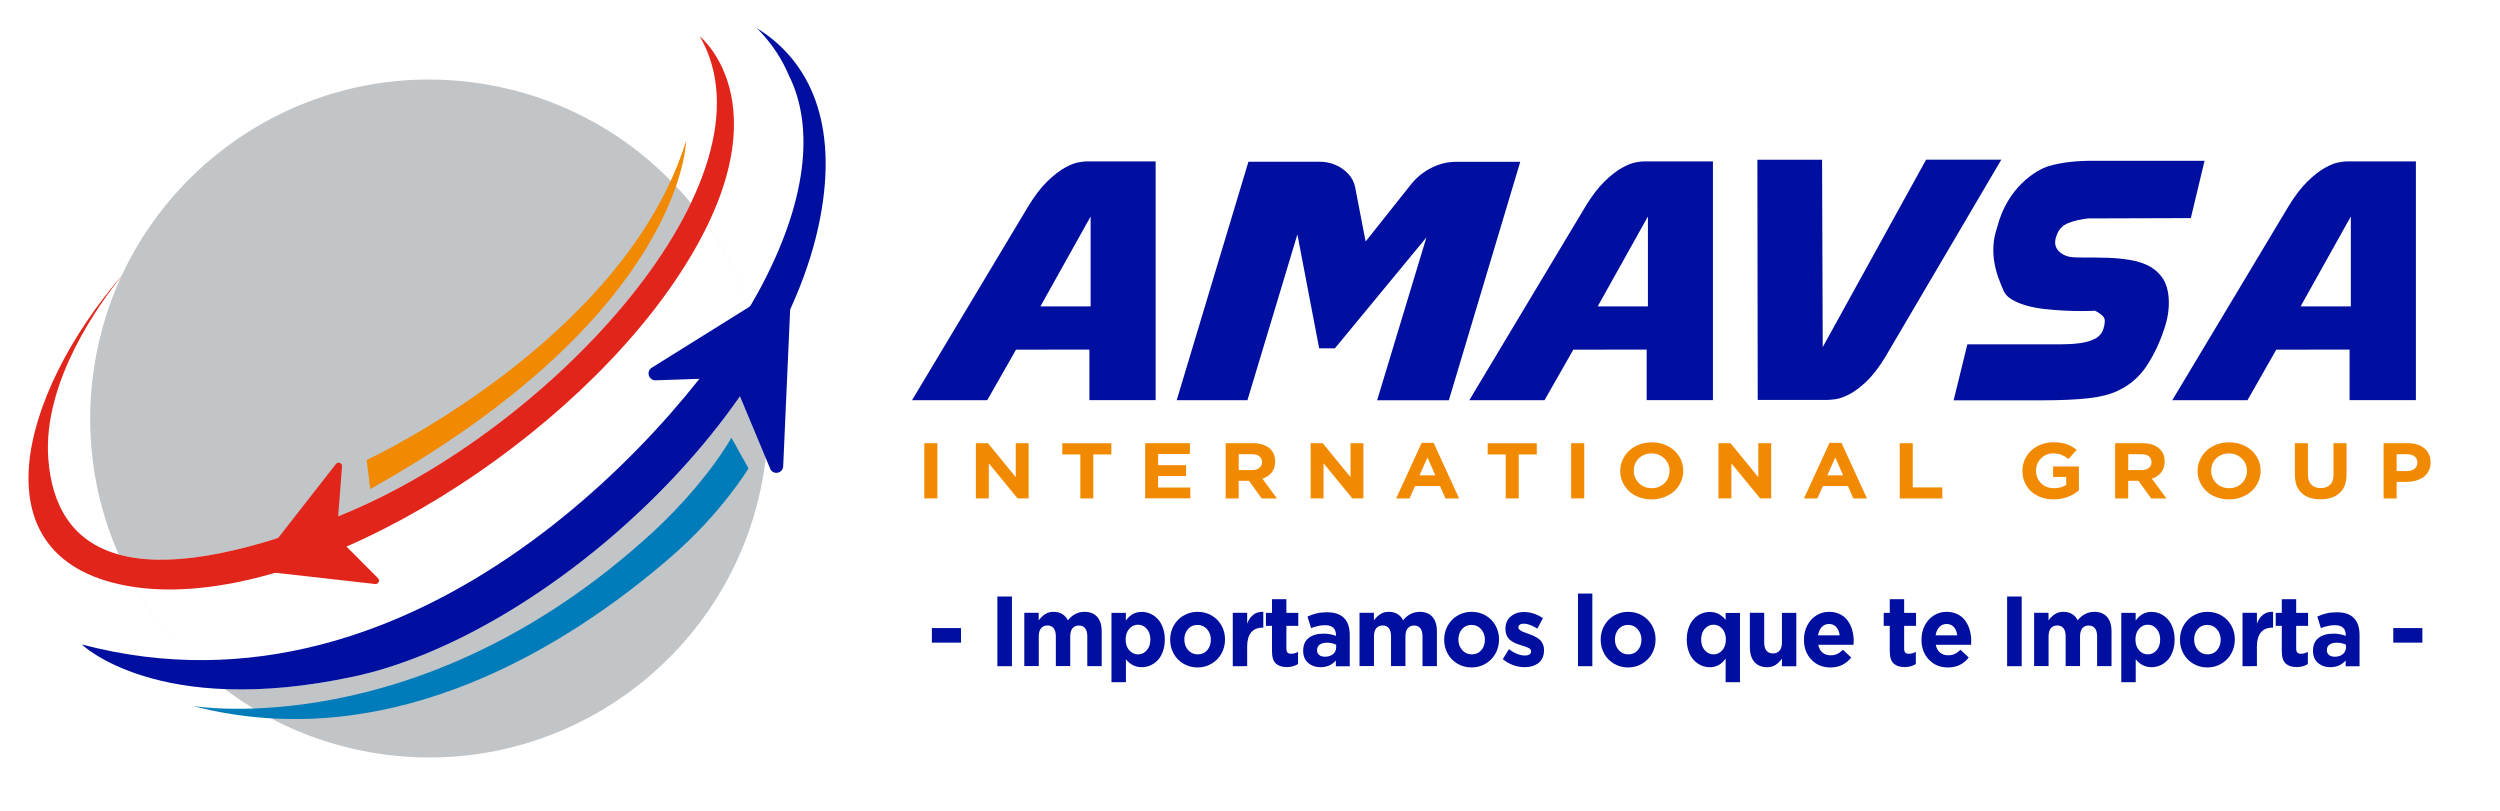 <?xml version="1.0" encoding="utf-8"?>
<!-- Generator: Adobe Illustrator 27.0.0, SVG Export Plug-In . SVG Version: 6.00 Build 0)  -->
<svg version="1.1" id="Capa_1" xmlns="http://www.w3.org/2000/svg" xmlns:xlink="http://www.w3.org/1999/xlink" x="0px" y="0px"
	 viewBox="0 0 458.38 148.77" style="enable-background:new 0 0 458.38 148.77;" xml:space="preserve">
<style type="text/css">
	.st0{fill:#C1C5C8;}
	.st1{fill:#E1251B;}
	.st2{fill:#000F9F;}
	.st3{fill:#F18A00;}
	.st4{fill:#007CBA;}
</style>
<g>
	<g>
		<g>
			<path class="st0" d="M88.12,15.31C54.2,10.1,22.47,33.38,17.26,67.3s18.07,65.65,51.99,70.86c33.92,5.21,65.65-18.07,70.86-51.99
				C145.33,52.25,122.05,20.52,88.12,15.31z M64.77,124.07c-9.27,1.98-17.07,2.53-23.54,2.28c-2.17-1.64-4.22-3.43-6.14-5.33
				c-4.03-3.97-7.49-8.47-10.3-13.37c-1.11-1.93-2.12-3.93-3.01-5.97c8.37,2.32,21.34,0.6,40.5-7.11
				c25.92-10.42,53.54-34.63,64.4-57.31c1.08,1.31,2.09,2.67,3.06,4.06c3.21,4.63,5.81,9.69,7.68,15.06
				c1.1,3.15,1.94,6.41,2.52,9.75C123.08,94.23,90.85,118.51,64.77,124.07z"/>
			<path class="st1" d="M22.23,50.72C18.41,55.44,7.82,69.88,8.85,84.04c1.26,17.24,14.72,26.08,53.42,10.52
				s81.18-61.83,66.03-87.91c0,0,16.82,13.46-4.63,45S54.7,112.22,24.41,107.6C-5.2,103.07,3.8,72.01,22.3,50.58
				C22.27,50.65,22.29,50.61,22.23,50.72z"/>
			<path class="st1" d="M47.07,103.67l14.52-18.59c0.38-0.49,1.17-0.19,1.12,0.44l-0.97,12.59c-0.01,0.18,0.05,0.36,0.18,0.49
				l7.38,7.41c0.42,0.42,0.07,1.14-0.52,1.07l-21.3-2.4C47,104.62,46.76,104.06,47.07,103.67z"/>
			<path class="st2" d="M119.5,67.42l23.61-14.73c0.83-0.52,1.91,0.09,1.9,1.07l-1.41,31.7c-0.01,1.25-1.65,1.71-2.31,0.64
				l-6.77-16.22c-0.23-0.38-0.66-0.61-1.1-0.59l-13.22,0.44C118.93,69.76,118.42,68.09,119.5,67.42z"/>
			<path class="st3" d="M67.22,84.34c0,0,47.25-21.89,58.57-58.51c0,0-0.39,31.64-57.9,63.84L67.22,84.34z"/>
			<path class="st4" d="M134.11,80.26l3.13,5.61c0,0-4.85,8.14-14.32,16.33c-18.11,15.66-50.79,36.82-87.59,27.24
				c0,0,41.79,7.18,84.36-31.86C124.72,92.96,130.5,86.43,134.11,80.26z"/>
			<g>
				<path class="st2" d="M138.81,5.19c2.9,2.95,4.68,5.92,5.77,8.51c4.84,9.54,3.42,23.4-5.53,39.81
					C126.14,77.17,76.55,134.46,15,118.16c0,0,13.88,13.56,49.77,5.91c33.93-7.23,78.27-46.14,85.59-84
					C153.7,22.77,148.63,11.27,138.81,5.19z"/>
			</g>
		</g>
		<g>
			<g>
				<g>
					<g>
						<g>
							<path class="st2" d="M186.29,64.11l-5.28,9.27h-13.79l21.25-35.45c1.21-2,2.4-3.55,3.55-4.67c1.15-1.12,2.22-1.95,3.2-2.49
								c0.98-0.55,1.82-0.88,2.52-1s1.19-0.18,1.47-0.18h12.68v43.78h-12.15V64.1L186.29,64.11L186.29,64.11z M199.97,56.18V39.69
								l-9.21,16.49H199.97z"/>
						</g>
					</g>
					<g>
						<g>
							<path class="st2" d="M244.75,63.87h-2.88l-3.99-20.89l-9.16,30.4h-12.97l13.15-43.72h13.15c0.7,0,1.41,0.11,2.11,0.32
								c0.7,0.22,1.35,0.53,1.94,0.94s1.09,0.89,1.5,1.44c0.41,0.55,0.69,1.17,0.85,1.88l1.94,10.04l8.39-10.56
								c1.02-1.25,2.25-2.24,3.7-2.96s2.93-1.09,4.46-1.09h11.8l-13.09,43.72H252.5l9.04-29.87L244.75,63.87z"/>
						</g>
					</g>
					<g>
						<g>
							<path class="st2" d="M288.47,64.11l-5.28,9.27H269.4l21.25-35.45c1.21-2,2.4-3.55,3.55-4.67c1.15-1.12,2.22-1.95,3.2-2.49
								c0.98-0.55,1.82-0.88,2.52-1c0.7-0.12,1.19-0.18,1.47-0.18h12.68v43.78h-12.15V64.1L288.47,64.11L288.47,64.11z
								 M302.15,56.18V39.69l-9.21,16.49H302.15z"/>
						</g>
					</g>
					<g>
						<g>
							<path class="st2" d="M353.15,29.28h13.79L345.7,65.4c-1.21,2-2.4,3.53-3.55,4.61s-2.22,1.86-3.2,2.35s-1.82,0.77-2.52,0.85
								c-0.7,0.08-1.19,0.12-1.47,0.12h-12.68l-0.06-44.04h11.86l0.12,34.35L353.15,29.28z"/>
						</g>
					</g>
					<g>
						<g>
							<path class="st2" d="M375.66,30.45c2.31-0.68,5.16-1.01,8.57-0.97h19.98l-2.52,10.51l-18.84,0.06
								c-1.37,0.16-2.55,0.43-3.55,0.82s-1.69,1.04-2.08,1.94c-0.43,0.98-0.52,1.79-0.26,2.44c0.25,0.65,0.75,1.14,1.5,1.5
								c0.31,0.16,0.63,0.26,0.94,0.32s0.68,0.1,1.11,0.12s0.94,0.03,1.53,0.03s1.29,0,2.11,0c3.48,0,6.16,0.27,8.04,0.82
								s3.29,1.49,4.23,2.82c0.74,1.02,1.15,2.4,1.23,4.14c0.08,1.74-0.22,3.55-0.88,5.43c-0.78,2.39-1.83,4.59-3.14,6.6
								c-1.31,2.02-3.08,3.55-5.31,4.61c-1.37,0.67-3.17,1.12-5.4,1.38c-2.23,0.25-5.11,0.38-8.63,0.38H358.2l2.52-10.27h13.91
								c1.06,0,2.17,0,3.35,0c1.17,0,2.29-0.07,3.34-0.21c1.06-0.14,1.98-0.4,2.76-0.79s1.31-1,1.58-1.82
								c0.31-1.02,0.34-1.72,0.09-2.11s-0.79-0.8-1.61-1.23c-0.7,0.04-1.57,0.06-2.58,0.06c-1.02,0-2.1-0.03-3.26-0.09
								c-1.15-0.06-2.33-0.16-3.52-0.29c-1.19-0.14-2.29-0.35-3.29-0.64s-1.87-0.66-2.61-1.09s-1.25-0.98-1.53-1.64
								c-0.31-0.7-0.63-1.49-0.94-2.35c-0.31-0.86-0.56-1.78-0.73-2.76c-0.18-0.98-0.24-2.02-0.18-3.11
								c0.06-1.1,0.28-2.21,0.68-3.35C368.01,34.37,373.35,31.13,375.66,30.45z"/>
						</g>
					</g>
					<g>
						<g>
							<path class="st2" d="M417.36,64.11l-5.28,9.27h-13.79l21.25-35.45c1.21-2,2.4-3.55,3.55-4.67c1.15-1.12,2.22-1.95,3.2-2.49
								c0.98-0.55,1.82-0.88,2.52-1s1.19-0.18,1.47-0.18h12.68v43.78H430.8V64.1L417.36,64.11L417.36,64.11z M431.03,56.18V39.69
								l-9.21,16.49H431.03z"/>
						</g>
					</g>
				</g>
			</g>
			<g>
				<path class="st3" d="M169.47,91.39V81.26h2.4v10.12L169.47,91.39L169.47,91.39z"/>
				<path class="st3" d="M178.93,91.39V81.26h2.21l5.1,6.23v-6.23h2.36v10.12h-2.03l-5.27-6.43v6.43L178.93,91.39L178.93,91.39z"/>
				<path class="st3" d="M198.08,91.39v-8.07h-3.31v-2.05h9v2.05h-3.31v8.07H198.08z"/>
				<path class="st3" d="M209.97,91.39V81.26h8.2v1.98h-5.83v2.05h5.13v1.98h-5.13v2.12h5.91v1.98h-8.28V91.39z"/>
				<path class="st3" d="M224.73,91.39V81.26h4.97c1.38,0,2.43,0.34,3.17,1.03c0.62,0.58,0.93,1.35,0.93,2.31v0.04
					c0,0.79-0.21,1.44-0.62,1.97c-0.41,0.53-0.98,0.92-1.71,1.16l2.66,3.62h-2.8L229,88.15h-1.88v3.24H224.73z M227.12,86.19h2.43
					c0.58,0,1.03-0.13,1.35-0.39s0.49-0.61,0.49-1.04v-0.03c0-0.47-0.17-0.83-0.5-1.08s-0.79-0.37-1.38-0.37h-2.38L227.12,86.19
					L227.12,86.19z"/>
				<path class="st3" d="M240.31,91.39V81.26h2.21l5.1,6.23v-6.23h2.36v10.12h-2.03l-5.27-6.43v6.43L240.31,91.39L240.31,91.39z"/>
				<path class="st3" d="M255.99,91.39l4.67-10.19h2.2l4.67,10.19h-2.5l-0.99-2.27h-4.6l-0.99,2.27H255.99z M260.28,87.15h2.89
					l-1.44-3.28L260.28,87.15z"/>
				<path class="st3" d="M276.08,91.39v-8.07h-3.31v-2.05h9v2.05h-3.31v8.07H276.08z"/>
				<path class="st3" d="M288.07,91.39V81.26h2.4v10.12L288.07,91.39L288.07,91.39z"/>
				<path class="st3" d="M305.13,91.15c-0.72,0.28-1.5,0.42-2.31,0.42s-1.59-0.14-2.31-0.41c-0.72-0.27-1.33-0.64-1.83-1.11
					s-0.89-1.02-1.18-1.66c-0.29-0.64-0.43-1.32-0.43-2.03v-0.03c0-0.71,0.15-1.39,0.44-2.03s0.69-1.2,1.2-1.67s1.12-0.84,1.84-1.12
					c0.72-0.28,1.49-0.41,2.31-0.41c1.09,0,2.08,0.23,2.97,0.7c0.88,0.47,1.57,1.1,2.06,1.89s0.74,1.67,0.74,2.62v0.03
					c0,0.71-0.15,1.39-0.44,2.03s-0.69,1.2-1.2,1.67S305.85,90.87,305.13,91.15z M301.14,89.08c0.51,0.29,1.07,0.43,1.7,0.43
					s1.19-0.14,1.7-0.43c0.5-0.28,0.89-0.67,1.16-1.15s0.41-1.01,0.41-1.58v-0.03c0-0.88-0.31-1.63-0.94-2.25s-1.41-0.93-2.36-0.93
					c-0.63,0-1.19,0.14-1.69,0.42s-0.89,0.66-1.16,1.14c-0.27,0.48-0.41,1.01-0.41,1.58v0.03c0,0.58,0.14,1.1,0.42,1.59
					S300.64,88.79,301.14,89.08z"/>
				<path class="st3" d="M315.08,91.39V81.26h2.21l5.1,6.23v-6.23h2.36v10.12h-2.03l-5.27-6.43v6.43L315.08,91.39L315.08,91.39z"/>
				<path class="st3" d="M330.77,91.39l4.67-10.19h2.2l4.67,10.19h-2.5l-0.99-2.27h-4.6l-0.99,2.27H330.77z M335.05,87.15h2.89
					l-1.44-3.28L335.05,87.15z"/>
				<path class="st3" d="M348.32,91.39V81.26h2.39v8.1h5.42v2.03H348.32z"/>
				<path class="st3" d="M376.52,91.56c-0.83,0-1.61-0.13-2.32-0.39c-0.71-0.26-1.31-0.63-1.81-1.09s-0.88-1.01-1.16-1.66
					s-0.42-1.33-0.42-2.07v-0.03c0-0.71,0.14-1.39,0.43-2.03c0.29-0.64,0.68-1.2,1.18-1.67s1.1-0.84,1.81-1.12
					c0.71-0.28,1.47-0.41,2.27-0.41c0.94,0,1.74,0.11,2.39,0.34c0.65,0.23,1.28,0.57,1.88,1.04l-1.5,1.69
					c-0.46-0.35-0.9-0.61-1.32-0.78c-0.42-0.16-0.93-0.25-1.52-0.25c-0.86,0-1.6,0.31-2.21,0.92c-0.61,0.62-0.91,1.36-0.91,2.22
					v0.03c0,0.93,0.31,1.69,0.92,2.3c0.62,0.61,1.41,0.91,2.37,0.91c0.89,0,1.64-0.2,2.25-0.61v-1.45h-2.41v-1.92h4.73v4.39
					C379.82,91.03,378.27,91.56,376.52,91.56z"/>
				<path class="st3" d="M387.82,91.39V81.26h4.97c1.38,0,2.43,0.34,3.17,1.03c0.62,0.58,0.93,1.35,0.93,2.31v0.04
					c0,0.79-0.21,1.44-0.62,1.97s-0.98,0.92-1.71,1.16l2.66,3.62h-2.8l-2.33-3.24h-1.88v3.24
					C390.21,91.39,387.82,91.39,387.82,91.39z M390.21,86.19h2.43c0.58,0,1.03-0.13,1.35-0.39s0.49-0.61,0.49-1.04v-0.03
					c0-0.47-0.17-0.83-0.5-1.08s-0.79-0.37-1.38-0.37h-2.38L390.21,86.19L390.21,86.19z"/>
				<path class="st3" d="M410.99,91.15c-0.72,0.28-1.5,0.42-2.31,0.42s-1.59-0.14-2.31-0.41c-0.72-0.27-1.33-0.64-1.83-1.11
					s-0.89-1.02-1.18-1.66c-0.29-0.64-0.43-1.32-0.43-2.03v-0.03c0-0.71,0.15-1.39,0.44-2.03s0.69-1.2,1.2-1.67s1.12-0.84,1.84-1.12
					c0.72-0.28,1.49-0.41,2.31-0.41c1.09,0,2.08,0.23,2.97,0.7c0.88,0.47,1.57,1.1,2.06,1.89s0.74,1.67,0.74,2.62v0.03
					c0,0.71-0.15,1.39-0.44,2.03s-0.69,1.2-1.2,1.67S411.71,90.87,410.99,91.15z M407.01,89.08c0.51,0.29,1.07,0.43,1.7,0.43
					s1.19-0.14,1.7-0.43c0.5-0.28,0.89-0.67,1.16-1.15s0.41-1.01,0.41-1.58v-0.03c0-0.88-0.31-1.63-0.94-2.25s-1.41-0.93-2.36-0.93
					c-0.63,0-1.19,0.14-1.69,0.42s-0.89,0.66-1.16,1.14c-0.27,0.48-0.41,1.01-0.41,1.58v0.03c0,0.58,0.14,1.1,0.42,1.59
					S406.5,88.79,407.01,89.08z"/>
				<path class="st3" d="M425.48,91.55c-1.49,0-2.64-0.38-3.47-1.15c-0.83-0.76-1.24-1.88-1.24-3.35v-5.79h2.39v5.73
					c0,0.81,0.21,1.44,0.62,1.86c0.41,0.43,0.99,0.64,1.73,0.64s1.32-0.21,1.73-0.62s0.61-1.02,0.61-1.81v-5.8h2.4v5.71
					c0,1.5-0.42,2.64-1.26,3.41S426.98,91.55,425.48,91.55z"/>
				<path class="st3" d="M437.04,91.39V81.26h4.45c1.28,0,2.29,0.32,3.04,0.96s1.12,1.49,1.12,2.54v0.03c0,0.57-0.11,1.08-0.34,1.54
					s-0.54,0.83-0.94,1.12s-0.87,0.51-1.4,0.67c-0.53,0.15-1.1,0.23-1.72,0.23h-1.82v3.04C439.43,91.39,437.04,91.39,437.04,91.39z
					 M439.43,86.37h1.9c0.59,0,1.05-0.14,1.39-0.43s0.51-0.65,0.51-1.1v-0.03c0-0.49-0.17-0.87-0.52-1.13
					c-0.34-0.27-0.82-0.4-1.43-0.4h-1.85L439.43,86.37L439.43,86.37z"/>
			</g>
		</g>
	</g>
	<g>
		<g>
			<path class="st2" d="M170.86,117.83v-2.67h5.34v2.67H170.86z"/>
			<path class="st2" d="M182.87,122.15v-12.78h2.67v12.78H182.87z"/>
			<path class="st2" d="M187.81,122.15v-9.79h2.64v1.39c0.36-0.49,0.75-0.87,1.18-1.15s0.94-0.42,1.55-0.42
				c0.6,0,1.13,0.13,1.58,0.4c0.45,0.27,0.79,0.65,1.04,1.15c0.83-1.03,1.85-1.55,3.06-1.55c0.99,0,1.76,0.31,2.31,0.92
				c0.55,0.62,0.83,1.5,0.83,2.67v6.37h-2.64v-5.45c0-0.65-0.13-1.15-0.4-1.49c-0.26-0.34-0.65-0.51-1.14-0.51
				c-0.5,0-0.89,0.17-1.17,0.51s-0.42,0.84-0.42,1.48v5.45h-2.64v-5.45c0-0.65-0.13-1.15-0.4-1.49c-0.27-0.34-0.65-0.51-1.14-0.51
				c-0.5,0-0.89,0.17-1.17,0.51s-0.42,0.84-0.42,1.48v5.45h-2.65V122.15z"/>
			<path class="st2" d="M203.79,125.08v-12.71h2.64v1.41c0.75-1.06,1.72-1.59,2.9-1.59c0.55,0,1.07,0.11,1.58,0.33
				c0.5,0.22,0.95,0.54,1.35,0.96c0.4,0.42,0.71,0.95,0.95,1.6c0.24,0.65,0.36,1.37,0.36,2.16v0.04c0,0.79-0.12,1.51-0.35,2.16
				s-0.54,1.18-0.94,1.6c-0.4,0.42-0.84,0.74-1.35,0.96c-0.5,0.22-1.03,0.33-1.59,0.33c-1.16,0-2.12-0.48-2.9-1.45v4.2
				L203.79,125.08L203.79,125.08z M208.65,119.98c0.63,0,1.17-0.25,1.61-0.75s0.66-1.15,0.66-1.95v-0.04c0-0.79-0.22-1.44-0.66-1.94
				s-0.98-0.76-1.61-0.76s-1.16,0.25-1.6,0.75s-0.66,1.15-0.66,1.95v0.04c0,0.8,0.22,1.45,0.66,1.95S208.02,119.98,208.65,119.98z"
				/>
			<path class="st2" d="M219.57,122.38c-0.94,0-1.8-0.23-2.57-0.68s-1.37-1.06-1.8-1.84s-0.65-1.62-0.65-2.55v-0.04
				c0-0.7,0.13-1.35,0.38-1.98s0.61-1.17,1.05-1.62c0.44-0.46,0.98-0.82,1.6-1.09c0.63-0.27,1.3-0.4,2.01-0.4
				c0.94,0,1.8,0.22,2.57,0.67s1.37,1.06,1.8,1.83s0.65,1.62,0.65,2.55v0.04c0,0.93-0.22,1.78-0.65,2.56s-1.04,1.4-1.81,1.85
				C221.38,122.15,220.52,122.38,219.57,122.38z M219.6,119.98c0.73,0,1.31-0.26,1.75-0.77c0.44-0.51,0.66-1.15,0.66-1.89v-0.04
				c0-0.74-0.23-1.38-0.69-1.91c-0.46-0.53-1.05-0.79-1.76-0.79c-0.73,0-1.31,0.26-1.75,0.77c-0.44,0.51-0.66,1.15-0.66,1.89v0.04
				c0,0.74,0.23,1.38,0.69,1.91C218.31,119.71,218.89,119.98,219.6,119.98z"/>
			<path class="st2" d="M226.03,122.15v-9.79h2.64v1.97c0.59-1.5,1.58-2.21,2.96-2.15v2.9h-0.14c-0.9,0-1.59,0.29-2.08,0.86
				c-0.49,0.58-0.74,1.44-0.74,2.58v3.62L226.03,122.15L226.03,122.15z"/>
			<path class="st2" d="M235.93,122.31c-0.87,0-1.54-0.22-2.01-0.66s-0.7-1.2-0.7-2.27v-4.63h-1.11v-2.38h1.11v-2.5h2.64v2.5h2.18
				v2.38h-2.18v4.18c0,0.32,0.07,0.56,0.2,0.71c0.14,0.15,0.35,0.23,0.64,0.23c0.47,0,0.91-0.12,1.3-0.35v2.23
				C237.41,122.13,236.71,122.31,235.93,122.31z"/>
			<path class="st2" d="M242.13,122.33c-0.91,0-1.67-0.26-2.28-0.79s-0.91-1.26-0.91-2.19v-0.04c0-1.03,0.34-1.81,1.01-2.34
				s1.58-0.79,2.73-0.79c0.78,0,1.54,0.13,2.27,0.4v-0.16c0-0.58-0.17-1.03-0.5-1.33c-0.34-0.31-0.83-0.46-1.49-0.46
				c-0.8,0-1.65,0.18-2.57,0.54l-0.66-2.12c0.56-0.26,1.12-0.46,1.68-0.59c0.55-0.13,1.2-0.2,1.93-0.2c1.4,0,2.45,0.37,3.14,1.1
				c0.67,0.7,1,1.74,1,3.12v5.68h-2.55v-1.06C244.23,121.92,243.29,122.33,242.13,122.33z M242.93,120.41
				c0.61,0,1.11-0.16,1.49-0.48s0.57-0.73,0.57-1.23v-0.49c-0.49-0.24-1.05-0.37-1.68-0.37c-0.57,0-1.02,0.12-1.34,0.35
				c-0.32,0.23-0.48,0.56-0.48,1v0.04c0,0.37,0.13,0.66,0.4,0.87C242.15,120.31,242.5,120.41,242.93,120.41z"/>
			<path class="st2" d="M249.27,122.15v-9.79h2.64v1.39c0.36-0.49,0.75-0.87,1.18-1.15s0.94-0.42,1.55-0.42
				c0.6,0,1.13,0.13,1.58,0.4c0.45,0.27,0.79,0.65,1.04,1.15c0.83-1.03,1.85-1.55,3.06-1.55c0.99,0,1.76,0.31,2.31,0.92
				c0.55,0.62,0.83,1.5,0.83,2.67v6.37h-2.64v-5.45c0-0.65-0.13-1.15-0.4-1.49c-0.26-0.34-0.65-0.51-1.14-0.51
				c-0.5,0-0.89,0.17-1.17,0.51s-0.42,0.84-0.42,1.48v5.45h-2.64v-5.45c0-0.65-0.13-1.15-0.4-1.49c-0.27-0.34-0.65-0.51-1.14-0.51
				c-0.5,0-0.89,0.17-1.17,0.51s-0.42,0.84-0.42,1.48v5.45h-2.65V122.15z"/>
			<path class="st2" d="M269.81,122.38c-0.94,0-1.8-0.23-2.57-0.68c-0.77-0.45-1.37-1.06-1.8-1.84s-0.65-1.62-0.65-2.55v-0.04
				c0-0.7,0.13-1.35,0.38-1.98s0.61-1.17,1.05-1.62c0.44-0.46,0.98-0.82,1.6-1.09c0.63-0.27,1.3-0.4,2.01-0.4
				c0.94,0,1.8,0.22,2.57,0.67c0.77,0.45,1.37,1.06,1.8,1.83s0.65,1.62,0.65,2.55v0.04c0,0.93-0.22,1.78-0.65,2.56
				s-1.04,1.4-1.81,1.85C271.62,122.15,270.76,122.38,269.81,122.38z M269.85,119.98c0.73,0,1.31-0.26,1.75-0.77
				c0.44-0.51,0.66-1.15,0.66-1.89v-0.04c0-0.74-0.23-1.38-0.69-1.91c-0.46-0.53-1.05-0.79-1.76-0.79c-0.73,0-1.31,0.26-1.75,0.77
				c-0.44,0.51-0.66,1.15-0.66,1.89v0.04c0,0.74,0.23,1.38,0.69,1.91C268.55,119.71,269.14,119.98,269.85,119.98z"/>
			<path class="st2" d="M279.53,122.33c-0.68,0-1.37-0.12-2.06-0.37c-0.69-0.24-1.33-0.61-1.93-1.11l1.13-1.83
				c1.02,0.78,2,1.17,2.93,1.17c0.37,0,0.65-0.07,0.84-0.2s0.28-0.31,0.28-0.53v-0.04c0-0.07-0.01-0.13-0.03-0.19
				c-0.02-0.06-0.05-0.11-0.1-0.17c-0.05-0.05-0.09-0.1-0.14-0.14c-0.05-0.04-0.12-0.08-0.2-0.12c-0.09-0.04-0.17-0.08-0.23-0.11
				c-0.07-0.03-0.16-0.07-0.28-0.11s-0.21-0.07-0.29-0.1c-0.08-0.02-0.19-0.06-0.33-0.1c-0.14-0.04-0.25-0.08-0.33-0.1
				c-0.3-0.09-0.57-0.19-0.8-0.28c-0.23-0.09-0.47-0.22-0.73-0.38c-0.26-0.16-0.48-0.34-0.65-0.54s-0.31-0.44-0.42-0.74
				c-0.11-0.3-0.17-0.63-0.17-0.99v-0.04c0-0.96,0.32-1.72,0.97-2.27c0.65-0.55,1.45-0.83,2.43-0.83c0.59,0,1.19,0.1,1.8,0.3
				s1.17,0.48,1.67,0.83l-1.01,1.92c-0.99-0.61-1.83-0.91-2.51-0.91c-0.31,0-0.55,0.06-0.72,0.19c-0.17,0.12-0.25,0.29-0.25,0.48
				v0.04c0,0.16,0.08,0.3,0.24,0.43s0.34,0.24,0.53,0.32s0.47,0.19,0.83,0.32c0.12,0.04,0.22,0.07,0.28,0.1
				c0.31,0.11,0.58,0.21,0.8,0.3c0.22,0.1,0.47,0.23,0.75,0.4c0.27,0.17,0.49,0.35,0.66,0.54s0.31,0.43,0.43,0.72
				s0.18,0.6,0.18,0.95v0.04c0,1.04-0.33,1.83-0.98,2.36C281.45,122.06,280.59,122.33,279.53,122.33z"/>
			<path class="st2" d="M289.33,122.15v-13.32h2.63v13.32H289.33z"/>
			<path class="st2" d="M298.51,122.38c-0.94,0-1.8-0.23-2.57-0.68c-0.77-0.45-1.37-1.06-1.8-1.84s-0.65-1.62-0.65-2.55v-0.04
				c0-0.7,0.13-1.35,0.38-1.98s0.61-1.17,1.05-1.62c0.44-0.46,0.98-0.82,1.6-1.09c0.63-0.27,1.3-0.4,2.01-0.4
				c0.94,0,1.8,0.22,2.57,0.67c0.77,0.45,1.37,1.06,1.8,1.83s0.65,1.62,0.65,2.55v0.04c0,0.93-0.22,1.78-0.65,2.56
				s-1.04,1.4-1.81,1.85C300.32,122.15,299.46,122.38,298.51,122.38z M298.55,119.98c0.73,0,1.31-0.26,1.75-0.77
				c0.44-0.51,0.66-1.15,0.66-1.89v-0.04c0-0.74-0.23-1.38-0.69-1.91c-0.46-0.53-1.05-0.79-1.76-0.79c-0.73,0-1.31,0.26-1.75,0.77
				c-0.44,0.51-0.66,1.15-0.66,1.89v0.04c0,0.74,0.23,1.38,0.69,1.91C297.25,119.71,297.84,119.98,298.55,119.98z"/>
			<path class="st2" d="M316.4,125.08v-4.33c-0.75,1.06-1.72,1.59-2.9,1.59c-0.55,0-1.07-0.11-1.57-0.33s-0.95-0.54-1.35-0.96
				s-0.72-0.95-0.95-1.6c-0.24-0.65-0.36-1.37-0.36-2.16v-0.04c0-0.79,0.12-1.51,0.35-2.16s0.55-1.18,0.94-1.6s0.84-0.74,1.35-0.96
				c0.5-0.22,1.03-0.33,1.59-0.33c1.15,0,2.12,0.49,2.9,1.46v-1.28h2.63v12.71L316.4,125.08L316.4,125.08z M314.18,119.98
				c0.63,0,1.16-0.25,1.6-0.75s0.66-1.15,0.66-1.95v-0.04c0-0.8-0.22-1.45-0.66-1.95s-0.97-0.75-1.6-0.75s-1.17,0.25-1.61,0.75
				s-0.66,1.15-0.66,1.95v0.04c0,0.79,0.22,1.44,0.66,1.94S313.54,119.98,314.18,119.98z"/>
			<path class="st2" d="M323.99,122.33c-0.99,0-1.77-0.32-2.32-0.97c-0.56-0.64-0.83-1.53-0.83-2.66v-6.34h2.63v5.46
				c0,0.65,0.14,1.14,0.42,1.48c0.28,0.34,0.67,0.51,1.18,0.51c0.51,0,0.92-0.17,1.21-0.51s0.44-0.83,0.44-1.47v-5.46h2.64v9.79
				h-2.64v-1.39c-0.36,0.49-0.75,0.87-1.17,1.15C325.11,122.19,324.6,122.33,323.99,122.33z"/>
			<path class="st2" d="M335.61,122.38c-1.41,0-2.57-0.47-3.48-1.42s-1.37-2.16-1.37-3.65v-0.04c0-0.93,0.19-1.78,0.58-2.55
				c0.39-0.77,0.93-1.39,1.64-1.85c0.71-0.46,1.5-0.69,2.38-0.69c0.75,0,1.42,0.15,2.01,0.44s1.06,0.69,1.42,1.19
				s0.63,1.06,0.81,1.69s0.28,1.29,0.28,2c0,0.14-0.01,0.39-0.03,0.73h-6.47c0.13,0.62,0.39,1.1,0.79,1.43s0.89,0.49,1.49,0.49
				c0.44,0,0.83-0.08,1.18-0.24c0.35-0.16,0.7-0.42,1.07-0.77l1.51,1.41C338.48,121.77,337.21,122.38,335.61,122.38z M333.34,116.49
				h3.97c-0.08-0.64-0.29-1.14-0.63-1.52s-0.78-0.56-1.33-0.56c-0.54,0-0.98,0.19-1.33,0.56
				C333.68,115.35,333.45,115.85,333.34,116.49z"/>
			<path class="st2" d="M349.2,122.31c-0.87,0-1.54-0.22-2.01-0.66s-0.7-1.2-0.7-2.27v-4.63h-1.11v-2.38h1.11v-2.5h2.64v2.5h2.18
				v2.38h-2.18v4.18c0,0.32,0.07,0.56,0.2,0.71c0.14,0.15,0.35,0.23,0.64,0.23c0.47,0,0.91-0.12,1.3-0.35v2.23
				C350.68,122.13,349.99,122.31,349.2,122.31z"/>
			<path class="st2" d="M357.16,122.38c-1.41,0-2.57-0.47-3.48-1.42s-1.37-2.16-1.37-3.65v-0.04c0-0.93,0.19-1.78,0.58-2.55
				c0.39-0.77,0.93-1.39,1.64-1.85c0.71-0.46,1.5-0.69,2.38-0.69c0.75,0,1.42,0.15,2.01,0.44s1.06,0.69,1.42,1.19
				s0.63,1.06,0.81,1.69s0.28,1.29,0.28,2c0,0.14-0.01,0.39-0.03,0.73h-6.47c0.13,0.62,0.39,1.1,0.79,1.43s0.89,0.49,1.49,0.49
				c0.44,0,0.83-0.08,1.18-0.24c0.35-0.16,0.7-0.42,1.07-0.77l1.51,1.41C360.04,121.77,358.77,122.38,357.16,122.38z M354.9,116.49
				h3.97c-0.08-0.64-0.29-1.14-0.63-1.52s-0.78-0.56-1.33-0.56c-0.54,0-0.98,0.19-1.33,0.56C355.23,115.35,355,115.85,354.9,116.49z
				"/>
			<path class="st2" d="M368.01,122.15v-12.78h2.67v12.78H368.01z"/>
			<path class="st2" d="M372.96,122.15v-9.79h2.64v1.39c0.36-0.49,0.75-0.87,1.18-1.15s0.94-0.42,1.55-0.42
				c0.6,0,1.13,0.13,1.58,0.4c0.45,0.27,0.79,0.65,1.04,1.15c0.83-1.03,1.85-1.55,3.06-1.55c0.99,0,1.76,0.31,2.31,0.92
				c0.55,0.62,0.83,1.5,0.83,2.67v6.37h-2.64v-5.45c0-0.65-0.13-1.15-0.4-1.49c-0.26-0.34-0.65-0.51-1.14-0.51
				c-0.5,0-0.89,0.17-1.17,0.51s-0.42,0.84-0.42,1.48v5.45h-2.64v-5.45c0-0.65-0.13-1.15-0.4-1.49s-0.65-0.51-1.14-0.51
				c-0.5,0-0.89,0.17-1.17,0.51s-0.42,0.84-0.42,1.48v5.45h-2.65V122.15z"/>
			<path class="st2" d="M388.94,125.08v-12.71h2.64v1.41c0.75-1.06,1.72-1.59,2.9-1.59c0.55,0,1.07,0.11,1.58,0.33
				c0.5,0.22,0.95,0.54,1.35,0.96s0.71,0.95,0.95,1.6c0.24,0.65,0.36,1.37,0.36,2.16v0.04c0,0.79-0.12,1.51-0.35,2.16
				s-0.54,1.18-0.94,1.6s-0.84,0.74-1.35,0.96c-0.5,0.22-1.03,0.33-1.59,0.33c-1.16,0-2.12-0.48-2.9-1.45v4.2L388.94,125.08
				L388.94,125.08z M393.8,119.98c0.63,0,1.17-0.25,1.61-0.75s0.66-1.15,0.66-1.95v-0.04c0-0.79-0.22-1.44-0.66-1.94
				s-0.98-0.76-1.61-0.76c-0.63,0-1.16,0.25-1.6,0.75s-0.66,1.15-0.66,1.95v0.04c0,0.8,0.22,1.45,0.66,1.95
				S393.17,119.98,393.8,119.98z"/>
			<path class="st2" d="M404.72,122.38c-0.94,0-1.8-0.23-2.57-0.68c-0.77-0.45-1.37-1.06-1.8-1.84s-0.65-1.62-0.65-2.55v-0.04
				c0-0.7,0.13-1.35,0.38-1.98s0.61-1.17,1.05-1.62c0.44-0.46,0.98-0.82,1.6-1.09c0.63-0.27,1.3-0.4,2.01-0.4
				c0.94,0,1.8,0.22,2.57,0.67c0.77,0.45,1.37,1.06,1.8,1.83s0.65,1.62,0.65,2.55v0.04c0,0.93-0.22,1.78-0.65,2.56
				s-1.04,1.4-1.81,1.85C406.53,122.15,405.67,122.38,404.72,122.38z M404.75,119.98c0.73,0,1.31-0.26,1.75-0.77
				c0.44-0.51,0.66-1.15,0.66-1.89v-0.04c0-0.74-0.23-1.38-0.69-1.91c-0.46-0.53-1.05-0.79-1.76-0.79c-0.73,0-1.31,0.26-1.75,0.77
				c-0.44,0.51-0.66,1.15-0.66,1.89v0.04c0,0.74,0.23,1.38,0.69,1.91C403.45,119.71,404.04,119.98,404.75,119.98z"/>
			<path class="st2" d="M411.17,122.15v-9.79h2.64v1.97c0.59-1.5,1.58-2.21,2.96-2.15v2.9h-0.14c-0.9,0-1.59,0.29-2.08,0.86
				c-0.49,0.58-0.74,1.44-0.74,2.58v3.62L411.17,122.15L411.17,122.15z"/>
			<path class="st2" d="M421.08,122.31c-0.87,0-1.54-0.22-2.01-0.66s-0.7-1.2-0.7-2.27v-4.63h-1.11v-2.38h1.11v-2.5h2.64v2.5h2.18
				v2.38h-2.18v4.18c0,0.32,0.07,0.56,0.2,0.71c0.14,0.15,0.35,0.23,0.64,0.23c0.47,0,0.91-0.12,1.3-0.35v2.23
				C422.56,122.13,421.86,122.31,421.08,122.31z"/>
			<path class="st2" d="M427.28,122.33c-0.91,0-1.67-0.26-2.28-0.79s-0.91-1.26-0.91-2.19v-0.04c0-1.03,0.34-1.81,1.01-2.34
				s1.58-0.79,2.73-0.79c0.78,0,1.54,0.13,2.27,0.4v-0.16c0-0.58-0.17-1.03-0.5-1.33c-0.34-0.31-0.83-0.46-1.49-0.46
				c-0.8,0-1.65,0.18-2.57,0.54l-0.66-2.12c0.56-0.26,1.12-0.46,1.68-0.59c0.55-0.13,1.2-0.2,1.93-0.2c1.4,0,2.45,0.37,3.14,1.1
				c0.67,0.7,1,1.74,1,3.12v5.68h-2.55v-1.06C429.37,121.92,428.44,122.33,427.28,122.33z M428.08,120.41
				c0.61,0,1.11-0.16,1.49-0.48s0.57-0.73,0.57-1.23v-0.49c-0.49-0.24-1.05-0.37-1.68-0.37c-0.57,0-1.02,0.12-1.34,0.35
				c-0.32,0.23-0.48,0.56-0.48,1v0.04c0,0.37,0.13,0.66,0.4,0.87C427.3,120.31,427.65,120.41,428.08,120.41z"/>
			<path class="st2" d="M438.81,117.83v-2.67h5.34v2.67H438.81z"/>
		</g>
	</g>
</g>
</svg>
